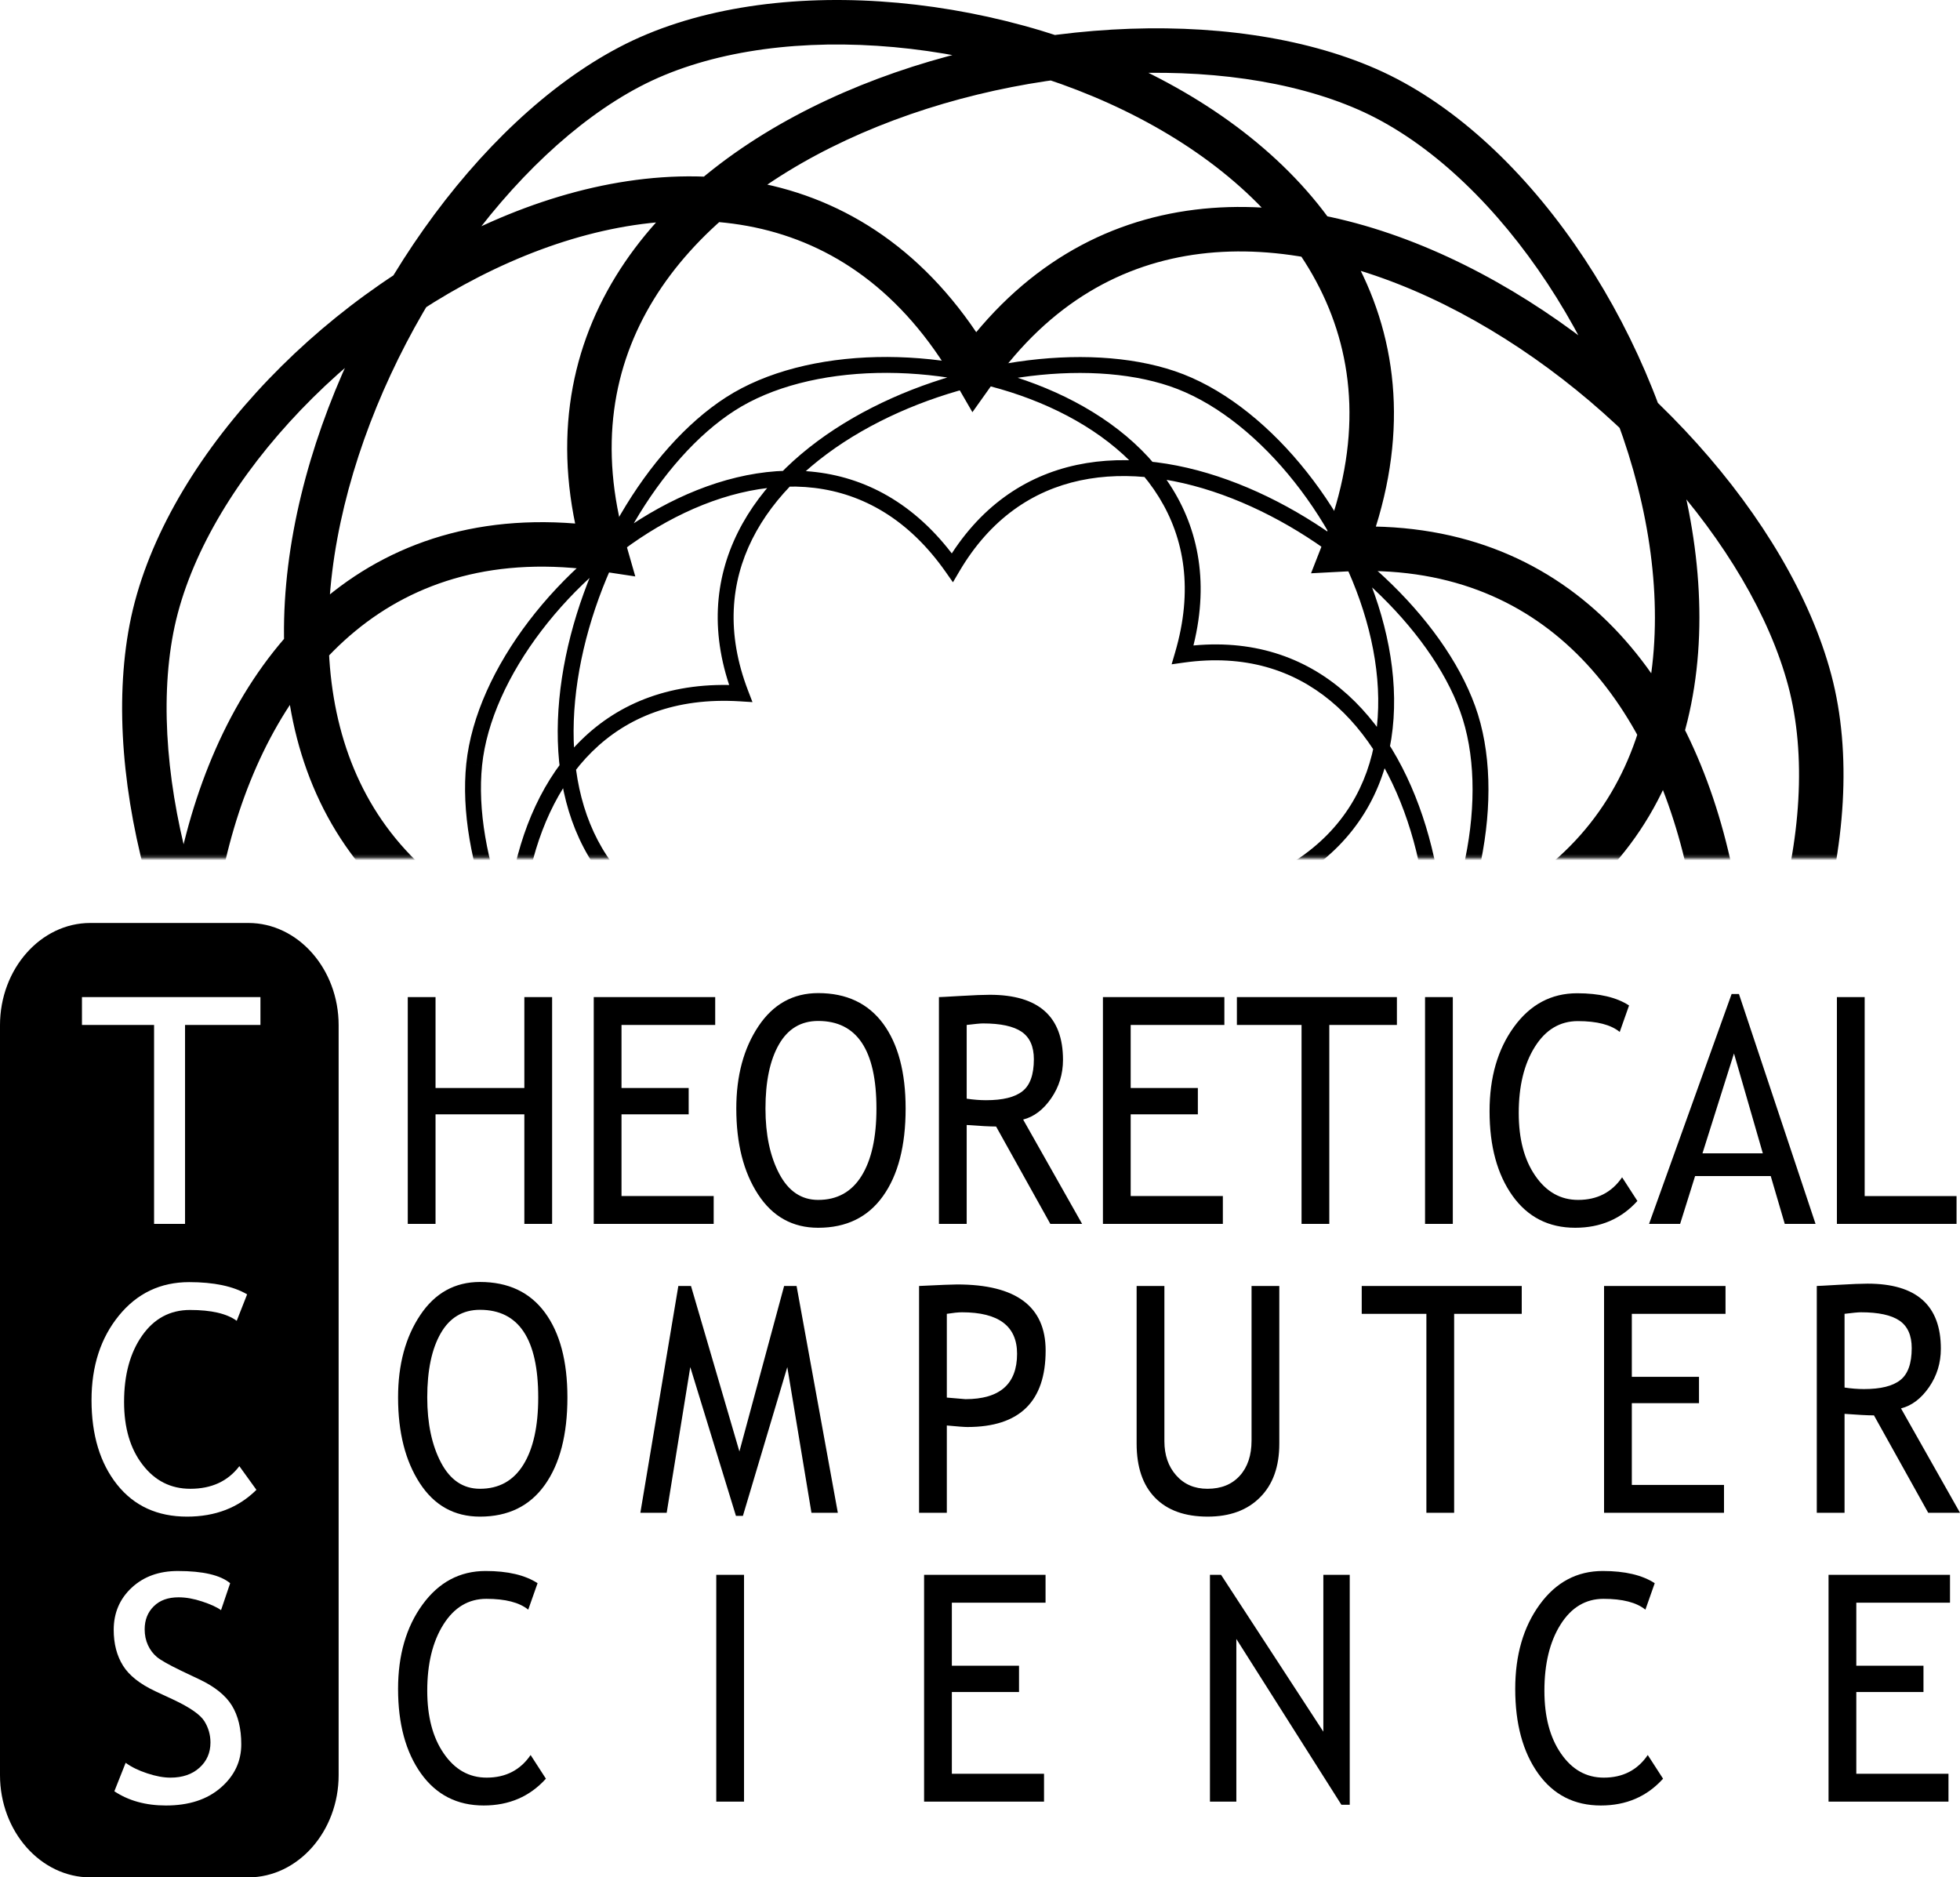 <?xml version="1.0" encoding="UTF-8" standalone="no"?>
<svg
   width="635.602pt"
   height="608.77pt"
   viewBox="0 0 635.602 608.77"
   version="1.2"
   id="svg72"
   sodipodi:docname="tcs_simple.svg"
   inkscape:version="1.1.2 (0a00cf5339, 2022-02-04)"
   xmlns:inkscape="http://www.inkscape.org/namespaces/inkscape"
   xmlns:sodipodi="http://sodipodi.sourceforge.net/DTD/sodipodi-0.dtd"
   xmlns:xlink="http://www.w3.org/1999/xlink"
   xmlns="http://www.w3.org/2000/svg"
   xmlns:svg="http://www.w3.org/2000/svg">
  <sodipodi:namedview
     id="namedview74"
     pagecolor="#ffffff"
     bordercolor="#666666"
     borderopacity="1.0"
     inkscape:pageshadow="2"
     inkscape:pageopacity="0.0"
     inkscape:pagecheckerboard="0"
     inkscape:document-units="pt"
     showgrid="false"
     inkscape:zoom="0.687597"
     inkscape:cx="425.39453"
     inkscape:cy="454.48133"
     inkscape:window-width="1600"
     inkscape:window-height="836"
     inkscape:window-x="0"
     inkscape:window-y="0"
     inkscape:window-maximized="1"
     inkscape:current-layer="svg72"
     fit-margin-top="0"
     fit-margin-left="0"
     fit-margin-right="0"
     fit-margin-bottom="0" />
  <defs
     id="defs55">
    <clipPath
       id="clip1">
      <path
         d="M 0,0 H 638.445 V 684.996 H 0 Z m 0,0"
         id="path2" />
    </clipPath>
    <filter
       id="alpha"
       filterUnits="objectBoundingBox"
       x="0.102"
       y="0.254"
       width="0.781"
       height="0.746">
      <feColorMatrix
         type="matrix"
         in="SourceGraphic"
         values="0 0 0 0 1 0 0 0 0 1 0 0 0 0 1 0 0 0 1 0"
         id="feColorMatrix5" />
    </filter>
    <clipPath
       id="clip3">
      <path
         d="M 0,0 H 638.445 V 280 H 0 Z m 0,0"
         id="path8" />
    </clipPath>
    <clipPath
       id="clip2">
      <rect
         x="0"
         y="0"
         width="639"
         height="685"
         id="rect11" />
    </clipPath>
    <g
       id="surface2513"
       clip-path="url(#clip2)">
      <g
         clip-path="url(#clip3)"
         clip-rule="nonzero"
         id="g16">
        <path
           style="fill-rule:nonzero;stroke:none"
           d="M -83.141,-95.41 H 733.93 V 279.832 H -83.141 Z m 0,0"
           id="path14" />
      </g>
    </g>
    <mask
       id="mask0">
      <g
         filter="url(#alpha)"
         id="g21">
        <use
           xlink:href="#surface2513"
           id="use19"
           x="0"
           y="0"
           width="100%"
           height="100%" />
      </g>
    </mask>
    <clipPath
       id="clip4">
      <rect
         x="0"
         y="0"
         width="639"
         height="685"
         id="rect24" />
    </clipPath>
    <g
       id="surface2512"
       clip-path="url(#clip4)">
      <path
         style="fill-rule:nonzero;stroke:none"
         d="m 382.707,413.59 4.043,-5.973 -9.227,-6.242 -1.918,10.977 z M 586.875,222.137 l -6.969,1.855 z m -270.906,-100.258 -6.246,3.609 5.617,9.723 6.508,-9.152 z m -66.758,291.578 7.191,-0.523 -0.816,-11.23 -9.859,5.438 z m 276.438,40.781 5.785,4.309 z m -89.707,-274.582 -6.715,-2.629 -4.078,10.418 11.172,-0.586 z m -269.547,129.746 4.895,5.297 8.27,-7.645 -10.402,-4.312 z m 140.555,241.492 -0.242,-7.207 z m 158.691,-241.547 -2.141,-6.887 -10.66,3.312 7.402,8.355 z m -22.285,-278.863 2.898,-6.605 z m -247.363,149.172 -1.078,7.133 11.102,1.676 -3.094,-10.793 z M 94.801,440.328 100.285,435.645 Z M 378.668,419.562 c 31.648,21.418 63.129,26.109 92.02,18.945 28.645,-7.105 54.02,-25.664 74.285,-49.473 20.289,-23.832 35.797,-53.305 44.609,-83.016 8.793,-29.645 11.094,-60.098 4.262,-85.738 l -13.938,3.711 c 5.945,22.32 4.145,49.957 -4.152,77.922 -8.277,27.898 -22.855,55.559 -41.762,77.773 -18.934,22.242 -41.871,38.645 -66.777,44.82 -24.66,6.113 -51.969,2.395 -80.465,-16.891 z M 593.844,220.281 C 580.418,169.859 530.926,115.273 474.977,87.477 c -28.125,-13.969 -58.539,-21.52 -87.492,-17.938 -29.199,3.609 -56.301,18.488 -77.395,48.164 l 11.758,8.355 c 18.805,-26.457 42.324,-39.102 67.41,-42.207 25.332,-3.133 52.863,3.41 79.301,16.543 53.168,26.414 99.23,78.09 111.348,123.598 z M 322.211,118.273 C 303.113,85.219 276.867,67.297 247.773,61.176 218.93,55.109 188.031,60.781 159.445,73.395 130.824,86.023 104.047,105.812 83.184,128.727 62.371,151.586 47.047,178.004 42.035,204.062 l 14.164,2.723 C 60.562,184.102 74.211,160.008 93.848,138.438 113.438,116.922 138.594,98.363 165.266,86.59 c 26.711,-11.785 54.473,-16.57 79.539,-11.297 24.816,5.223 47.727,20.445 64.918,50.195 z M 42.035,204.062 c -9.855,51.238 10.945,121.922 49.199,171.281 19.227,24.812 43.309,44.836 70.91,54.191 27.844,9.438 58.688,7.809 90.551,-9.766 l -6.969,-12.629 c -28.402,15.668 -55.047,16.84 -78.949,8.734 -24.148,-8.184 -46.07,-26.043 -64.145,-49.367 C 66.285,319.605 47.305,253.031 56.199,206.785 Z M 242.016,413.977 c 2.766,38.039 18.566,65.574 42.07,83.73 23.305,18 53.578,26.324 84.793,27.402 31.254,1.074 63.969,-5.09 92.723,-16.641 28.684,-11.523 53.977,-28.641 69.832,-49.922 l -11.566,-8.617 c -13.805,18.527 -36.578,34.281 -63.645,45.156 -27,10.848 -57.719,16.609 -86.848,15.605 -29.164,-1.004 -56.227,-8.766 -76.473,-24.402 -20.043,-15.48 -34.012,-39.129 -36.5,-73.355 z m 289.418,44.57 c 31.172,-41.84 43.207,-114.531 30.238,-175.645 -6.52,-30.719 -19.496,-59.246 -40.285,-79.711 -20.969,-20.641 -49.465,-32.637 -85.82,-30.734 l 0.754,14.402 c 32.418,-1.695 56.938,8.883 74.949,26.613 18.191,17.906 30.164,43.547 36.293,72.422 12.324,58.078 0.438,126.273 -27.695,164.035 z M 442.66,182.285 C 456.574,146.738 454.207,115.047 440.84,88.492 427.586,62.164 403.879,41.555 376.184,27.082 348.457,12.594 316.285,4.012 285.363,2.004 254.512,0 224.309,4.508 200.816,16.848 l 6.707,12.77 c 20.449,-10.742 47.797,-15.109 76.906,-13.219 29.035,1.887 59.234,9.965 85.074,23.469 25.875,13.52 46.938,32.23 58.453,55.109 11.398,22.652 13.797,50.055 1.27,82.051 z M 200.816,16.848 C 154.621,41.109 112.359,101.465 97.645,162.156 90.25,192.66 89.621,223.973 99.527,251.383 109.516,279.031 130.027,302.125 163.629,316.062 l 5.527,-13.32 c -29.957,-12.43 -47.488,-32.52 -56.066,-56.258 -8.66,-23.98 -8.379,-52.254 -1.426,-80.93 13.98,-57.672 54.168,-114.039 95.859,-135.938 z M 161.496,304.105 C 133.484,330 121.816,359.523 122.289,389.223 c 0.465,29.445 12.84,58.297 31.473,83.367 18.656,25.098 43.883,46.816 70.848,62.082 26.902,15.227 56.059,24.316 82.582,23.43 l -0.484,-14.414 c -23.086,0.77 -49.605,-7.199 -74.992,-21.57 C 206.395,507.785 182.727,487.375 165.34,463.984 147.93,440.562 137.117,414.574 136.711,388.996 136.309,363.672 146.082,338 171.289,314.699 Z M 307.188,558.102 c 52.152,-1.742 116.469,-37.684 156.148,-85.965 19.945,-24.266 34.148,-52.219 37.18,-81.25 3.059,-29.281 -5.328,-59.059 -29.477,-86.32 l -10.797,9.562 c 21.535,24.312 28.555,50.098 25.93,75.258 -2.656,25.41 -15.23,50.781 -33.98,73.594 -37.703,45.879 -98.414,79.133 -145.484,80.707 z M 467.781,316.234 c 36.477,-11.336 59.777,-32.984 72.199,-60.016 12.316,-26.801 13.637,-58.199 7.676,-88.879 C 541.684,136.621 528.324,106.121 510.602,80.699 492.922,55.336 470.555,34.539 446.254,23.879 l -5.793,13.211 c 21.152,9.277 41.625,27.926 58.309,51.859 16.641,23.871 29.16,52.516 34.727,81.145 5.57,28.664 4.082,56.809 -6.621,80.102 -10.602,23.066 -30.539,42.062 -63.375,52.266 z M 446.254,23.879 C 398.473,2.918 324.938,7.543 268.309,33.926 239.844,47.188 214.965,66.25 199.703,91.109 184.309,116.184 179.027,146.648 189.059,181.645 l 13.863,-3.973 c -8.941,-31.207 -4.152,-57.477 9.074,-79.016 C 225.352,76.902 247.641,59.469 274.398,47 328.211,21.93 397.332,18.168 440.461,37.09 Z M 197.066,172.527 c -37.746,-5.695 -68.125,3.637 -91.059,22.555 -22.738,18.754 -37.586,46.441 -45.559,76.652 -7.988,30.25 -9.23,63.52 -4.336,94.121 4.879,30.527 15.965,58.984 33.203,79.16 l 10.969,-9.371 c -15.008,-17.562 -25.324,-43.262 -29.93,-72.066 -4.594,-28.734 -3.402,-59.969 4.039,-88.16 7.449,-28.227 21.031,-52.91 40.789,-69.211 19.562,-16.137 45.758,-24.543 79.73,-19.418 z M 89.316,445.016 c 33.898,39.668 102.117,67.512 164.617,68.391 31.418,0.441 62.133,-5.902 86.734,-21.652 24.809,-15.887 42.871,-41.027 49.145,-76.922 l -14.207,-2.48 c -5.598,32.012 -21.395,53.602 -42.719,67.258 -21.531,13.785 -49.219,19.789 -78.75,19.375 C 194.742,498.148 130.875,471.449 100.285,435.645 Z m 0,0"
         id="path27" />
    </g>
    <clipPath
       id="clip6">
      <path
         d="M 0,0 H 638.445 V 280 H 0 Z m 0,0"
         id="path30" />
    </clipPath>
    <clipPath
       id="clip5">
      <rect
         x="0"
         y="0"
         width="639"
         height="685"
         id="rect33" />
    </clipPath>
    <g
       id="surface2519"
       clip-path="url(#clip5)">
      <g
         clip-path="url(#clip6)"
         clip-rule="nonzero"
         id="g38">
        <path
           style="fill-rule:nonzero;stroke:none"
           d="M -83.141,-95.41 H 733.93 V 279.832 H -83.141 Z m 0,0"
           id="path36" />
      </g>
    </g>
    <mask
       id="mask1">
      <g
         filter="url(#alpha)"
         id="g43">
        <use
           xlink:href="#surface2519"
           id="use41"
           x="0"
           y="0"
           width="100%"
           height="100%" />
      </g>
    </mask>
    <clipPath
       id="clip7">
      <rect
         x="0"
         y="0"
         width="639"
         height="685"
         id="rect46" />
    </clipPath>
    <g
       id="surface2518"
       clip-path="url(#clip7)">
      <path
         style="fill-rule:nonzero;stroke:none"
         d="m 363.957,356.402 1.254,-2.25 -3.477,-1.934 -0.344,3.965 z m -55.121,-170.797 -2.109,1.48 2.301,3.281 2.027,-3.457 z m -155.066,63.867 2.562,0.262 z m 130.422,113.828 2.543,-0.41 -0.641,-3.969 -3.336,2.242 z m 167.293,9.918 -2.191,-1.352 z m -67.945,-159.363 -2.473,-0.727 -1.125,3.832 3.953,-0.555 z m -146.656,-81.344 -1.391,-2.168 z m -7.613,172.949 1.906,1.734 2.707,-2.977 -3.836,-1.211 z m 96.602,136.938 -0.309,-2.559 z m 82.188,-152.609 -0.977,-2.387 -3.688,1.512 2.891,2.742 z m -27.891,-165.445 0.828,-2.441 z m -139.996,102.055 -0.16,2.57 4.004,0.25 -1.438,-3.746 z m -46.832,161.031 -1.805,1.836 z m 169.367,-28.777 c 19.625,10.918 38.164,12.004 54.551,6.383 16.301,-5.59 30.219,-17.719 40.938,-32.797 10.727,-15.09 18.359,-33.281 22.023,-51.27 3.664,-17.961 3.414,-35.93 -1.863,-50.5 l -4.844,1.754 c 4.859,13.418 5.199,30.367 1.66,47.719 -3.531,17.324 -10.887,34.84 -21.176,49.312 -10.293,14.48 -23.41,25.766 -38.41,30.91 -14.914,5.113 -31.938,4.242 -50.375,-6.012 z M 478.355,230.469 c -10.449,-28.844 -42.426,-58.555 -76.957,-72.098 -17.32,-6.797 -35.527,-9.625 -52.207,-6.066 -16.766,3.582 -31.77,13.578 -42.578,31.996 l 4.441,2.609 c 10.098,-17.203 23.898,-26.297 39.215,-29.566 15.402,-3.289 32.555,-0.727 49.25,5.82 33.496,13.141 64.16,41.922 73.992,69.059 z M 310.945,184.129 c -12.875,-18.371 -29.059,-27.414 -46.234,-29.488 -17.086,-2.062 -34.883,2.801 -51.082,11.711 -16.215,8.918 -30.996,21.977 -42.125,36.574 -11.113,14.578 -18.707,30.863 -20.297,46.281 l 5.125,0.527 c 1.461,-14.195 8.535,-29.605 19.27,-43.688 10.719,-14.059 24.961,-26.629 40.508,-35.18 15.559,-8.559 32.266,-13.008 47.984,-11.113 15.625,1.887 30.539,10.074 42.633,27.332 z m -159.738,65.078 c -3.148,30.516 12.711,71.18 37.891,98.395 12.629,13.648 27.781,24.117 44.332,28.16 16.637,4.062 34.477,1.574 52.199,-10.32 l -2.871,-4.277 c -16.551,11.109 -32.91,13.305 -48.105,9.59 -15.285,-3.73 -29.602,-13.496 -41.773,-26.652 -24.426,-26.398 -39.508,-65.66 -36.547,-94.367 z m 130.441,114.504 c 3.566,22.125 14.184,37.301 28.73,46.633 14.469,9.281 32.598,12.641 51.055,11.664 18.473,-0.977 37.457,-6.301 53.828,-14.602 16.348,-8.289 30.273,-19.648 38.414,-32.836 l -4.383,-2.703 c -7.496,12.141 -20.57,22.938 -36.359,30.945 -15.77,7.996 -34.059,13.113 -51.773,14.051 -17.727,0.938 -34.691,-2.32 -48,-10.855 -13.23,-8.488 -23.074,-22.34 -26.426,-43.117 z m 172.027,10.859 c 16.113,-26.102 19.535,-69.617 8.703,-105.09 -5.434,-17.797 -14.527,-33.824 -27.676,-44.68 -13.219,-10.918 -30.375,-16.465 -51.523,-13.496 l 0.715,5.102 c 19.754,-2.773 35.453,2.395 47.527,12.363 12.148,10.031 20.793,25.062 26.031,42.215 10.508,34.414 7,76.324 -8.16,100.883 z M 386.008,214.582 c 6.328,-21.523 3.297,-39.816 -5.801,-54.531 -9.047,-14.641 -23.949,-25.512 -41.023,-32.613 -17.082,-7.109 -36.508,-10.516 -54.859,-10.105 -18.324,0.41 -35.793,4.637 -48.832,13.012 l 2.781,4.332 c 12.008,-7.711 28.465,-11.797 46.164,-12.191 17.68,-0.398 36.387,2.891 52.77,9.707 16.395,6.82 30.297,17.102 38.621,30.566 8.273,13.391 11.18,30.156 5.238,50.371 z M 235.492,130.344 c -25.812,16.578 -47.699,54.344 -53.262,91 -2.789,18.387 -1.52,36.758 5.645,52.215 7.203,15.539 20.27,27.934 40.621,34.359 l 1.551,-4.91 c -19.004,-6.004 -30.922,-17.422 -37.496,-31.617 -6.617,-14.273 -7.918,-31.555 -5.227,-49.273 5.395,-35.562 26.668,-71.844 50.949,-87.441 z m -8.129,173.387 c -15.07,16.59 -20.309,34.355 -18.531,51.547 1.77,17.102 10.453,33.363 22.73,47.18 12.285,13.828 28.293,25.344 44.992,32.961 16.676,7.602 34.242,11.402 49.625,9.535 l -0.617,-5.113 c -14.168,1.719 -30.762,-1.766 -46.871,-9.109 -16.086,-7.336 -31.496,-18.434 -43.277,-31.695 -11.793,-13.27 -19.828,-28.562 -21.457,-44.289 -1.617,-15.637 3.066,-31.969 17.219,-47.551 z m 98.816,141.223 c 30.457,-3.691 66.598,-28.164 87.566,-58.773 10.52,-15.352 17.375,-32.465 17.66,-49.527 0.289,-17.152 -6.07,-34.039 -21.574,-48.734 l -3.547,3.738 c 14.484,13.73 20.234,29.238 19.973,44.91 -0.266,15.762 -6.621,31.902 -16.762,46.703 -20.34,29.691 -55.281,53.098 -83.934,56.57 z m 82.855,-152.781 c 20.773,-8.504 33.184,-22.301 39.012,-38.602 5.801,-16.215 5.004,-34.652 -0.094,-52.434 -5.102,-17.789 -14.559,-35.098 -26.328,-49.188 -11.75,-14.066 -25.949,-25.082 -40.629,-30.047 l -1.652,4.879 c 13.52,4.574 26.977,14.883 38.328,28.473 11.34,13.566 20.438,30.242 25.328,47.305 4.898,17.074 5.535,34.359 0.199,49.277 -5.309,14.832 -16.602,27.578 -36.117,35.566 z M 380.996,121.902 c -29.062,-9.828 -72.23,-3.375 -104.359,15.16 -16.117,9.297 -29.688,21.762 -37.309,37.02 -7.664,15.336 -9.211,33.301 -1.559,53.238 l 4.809,-1.848 c -7.145,-18.621 -5.645,-35.078 1.359,-49.09 7.039,-14.09 19.742,-25.895 35.273,-34.855 31.168,-17.98 72.793,-23.992 100.133,-14.746 z M 240.332,223.828 c -22.387,-1.402 -39.555,5.605 -51.887,17.734 -12.273,12.066 -19.574,29.008 -22.715,47.23 -3.148,18.234 -2.168,37.934 2.301,55.734 4.461,17.781 12.449,33.879 23.504,44.738 l 3.609,-3.676 c -10.18,-10 -17.809,-25.141 -22.117,-42.312 -4.301,-17.152 -5.238,-36.121 -2.223,-53.609 3.02,-17.5 9.965,-33.332 21.25,-44.43 11.223,-11.035 26.93,-17.586 47.957,-16.27 z m -48.797,165.438 c 21.887,21.496 63.562,34.473 100.574,31.762 18.566,-1.363 36.223,-6.684 49.75,-17.113 13.594,-10.48 22.836,-25.992 24.664,-47.289 l -5.133,-0.441 c -1.707,19.895 -10.254,34.074 -22.68,43.652 -12.492,9.633 -29.082,14.742 -46.977,16.051 -35.906,2.633 -76,-10.07 -96.59,-30.297 z m 0,0"
         id="path49" />
    </g>
  </defs>
  <g
     clip-path="url(#clip1)"
     clip-rule="nonzero"
     id="g61"
     transform="translate(0,-1.546)">
    <use
       xlink:href="#surface2512"
       mask="url(#mask0)"
       id="use57"
       x="0"
       y="0"
       width="100%"
       height="100%" />
    <use
       xlink:href="#surface2518"
       mask="url(#mask1)"
       id="use59"
       x="0"
       y="0"
       width="100%"
       height="100%" />
  </g>
  <path
     style="fill-rule:nonzero;stroke:none"
     d="m 170.039,396.872 v -35.535 h -28.801 v 35.535 h -9.004 v -73.539 h 9.004 v 29.473 h 28.801 v -29.473 h 9.004 v 73.539 z m 31.508,-64.508 v 20.441 h 21.781 v 8.531 h -21.781 v 26.508 h 29.891 v 9.027 h -38.895 v -73.539 h 39.387 v 9.031 z m 37.223,27.105 c 0,-10.641 2.395,-19.531 7.184,-26.695 4.781,-7.16 11.246,-10.742 19.371,-10.742 9.16,0 16.16,3.293 21.047,9.887 4.867,6.598 7.309,15.781 7.309,27.551 0,12.078 -2.453,21.555 -7.34,28.391 -4.883,6.855 -11.891,10.266 -21.016,10.266 -8.309,0 -14.805,-3.617 -19.508,-10.848 -4.699,-7.211 -7.047,-16.484 -7.047,-27.809 z m 9.461,0 c 0,8.445 1.488,15.488 4.469,21.145 2.98,5.652 7.188,8.48 12.625,8.48 6.145,0 10.832,-2.586 14.059,-7.777 3.227,-5.191 4.836,-12.477 4.836,-21.848 0,-18.93 -6.297,-28.406 -18.895,-28.406 -5.574,0 -9.828,2.551 -12.73,7.625 -2.918,5.086 -4.363,12.027 -4.363,20.781 z m 92.379,37.402 -17.59,-31.578 c -2.008,0 -5.188,-0.168 -9.535,-0.496 v 32.074 h -9 v -73.539 c 0.32,0 2.656,-0.117 6.984,-0.375 4.348,-0.254 7.496,-0.379 9.48,-0.379 15.84,0 23.766,7.027 23.766,21.094 0,4.609 -1.277,8.773 -3.828,12.473 -2.551,3.688 -5.574,5.996 -9.094,6.891 l 19.125,33.836 z m -27.125,-64.508 v 23.902 c 2.148,0.324 4.254,0.496 6.297,0.496 5.391,0 9.324,-0.957 11.781,-2.91 2.477,-1.938 3.703,-5.398 3.703,-10.383 0,-4.113 -1.32,-7.078 -3.961,-8.895 -2.645,-1.801 -6.824,-2.707 -12.523,-2.707 -0.887,0 -2.656,0.172 -5.297,0.496 z m 53.18,0 v 20.441 h 21.785 v 8.531 h -21.785 v 26.508 h 29.891 v 9.027 h -38.891 v -73.539 h 39.383 v 9.031 z m 64.41,0 v 64.508 h -9 v -64.508 h -20.969 v -9.031 h 51.891 v 9.031 z m 31.047,64.508 v -73.539 h 9.004 v 73.539 z m 66.16,-70.828 -3.027,8.582 c -2.871,-2.348 -7.402,-3.512 -13.578,-3.512 -5.793,0 -10.445,2.773 -13.934,8.328 -3.5,5.566 -5.238,12.73 -5.238,21.484 0,8.379 1.781,15.164 5.375,20.355 3.582,5.207 8.203,7.812 13.887,7.812 6.176,0 10.922,-2.449 14.258,-7.332 l 4.961,7.676 c -5.223,5.789 -11.953,8.688 -20.168,8.688 -8.617,0 -15.395,-3.465 -20.34,-10.383 -4.945,-6.941 -7.434,-16.074 -7.434,-27.414 0,-10.969 2.641,-20.102 7.922,-27.348 5.285,-7.266 12.109,-10.898 20.48,-10.898 7.172,0 12.781,1.32 16.836,3.961 z m 50.492,70.828 -4.547,-15.504 h -24.531 l -4.855,15.504 h -10.078 l 26.777,-74.547 h 2.379 l 24.84,74.547 z m -16.469,-55.273 -10.215,32.383 h 19.57 z m 33.379,55.273 v -73.539 h 9.004 v 64.512 h 29.797 v 9.027 z M 129.09,453.141 c 0,-10.641 2.395,-19.531 7.188,-26.695 4.777,-7.16 11.242,-10.742 19.371,-10.742 9.156,0 16.156,3.289 21.043,9.887 4.871,6.598 7.312,15.777 7.312,27.551 0,12.078 -2.457,21.551 -7.34,28.391 -4.887,6.852 -11.891,10.262 -21.016,10.262 -8.312,0 -14.809,-3.613 -19.512,-10.844 -4.699,-7.215 -7.047,-16.484 -7.047,-27.809 z m 9.461,0 c 0,8.445 1.488,15.488 4.469,21.145 2.984,5.652 7.191,8.48 12.629,8.48 6.145,0 10.828,-2.59 14.055,-7.781 3.227,-5.191 4.836,-12.473 4.836,-21.844 0,-18.934 -6.297,-28.41 -18.891,-28.41 -5.578,0 -9.832,2.555 -12.734,7.625 -2.918,5.09 -4.363,12.031 -4.363,20.785 z m 124.594,37.402 -7.836,-47.238 -14.395,48.25 h -2.254 l -14.812,-48.25 -7.648,47.238 h -8.539 l 12.316,-73.539 h 4.105 l 15.699,53.664 14.5,-53.664 h 4.039 l 13.379,73.539 z m 43.898,-28.305 v 28.305 h -9 v -73.539 c 6.82,-0.34 10.922,-0.496 12.336,-0.496 19.141,0 28.707,7.145 28.707,21.434 0,16.535 -8.445,24.793 -25.375,24.793 -1.012,0 -3.242,-0.172 -6.668,-0.496 z m 0,-36.203 v 27.156 c 3.812,0.344 5.82,0.512 6.039,0.512 11.168,0 16.742,-4.914 16.742,-14.715 0,-8.961 -5.961,-13.453 -17.863,-13.453 -1.199,0 -2.844,0.172 -4.918,0.5 z m 61.551,-9.031 h 9.004 v 50.34 c 0,4.488 1.273,8.191 3.824,11.07 2.551,2.895 5.93,4.352 10.141,4.352 4.438,0 7.922,-1.406 10.477,-4.219 2.551,-2.809 3.824,-6.629 3.824,-11.441 v -50.102 h 9 v 51.145 c 0,7.438 -2.074,13.227 -6.238,17.391 -4.145,4.184 -9.816,6.254 -16.988,6.254 -7.371,0 -13.059,-2.035 -17.051,-6.117 -3.996,-4.078 -5.992,-9.938 -5.992,-17.578 z m 102.965,9.031 v 64.508 h -9 v -64.508 h -20.969 v -9.031 h 51.891 v 9.031 z m 57.621,0 v 20.438 h 21.781 v 8.535 h -21.781 v 26.508 h 29.891 v 9.027 h -38.895 v -73.539 h 39.387 v 9.031 z m 96.113,64.508 -17.59,-31.578 c -2.012,0 -5.191,-0.172 -9.539,-0.496 v 32.074 h -9.004 v -73.539 c 0.324,0 2.66,-0.117 6.992,-0.375 4.348,-0.258 7.496,-0.379 9.477,-0.379 15.836,0 23.766,7.027 23.766,21.094 0,4.609 -1.277,8.773 -3.824,12.473 -2.551,3.684 -5.578,5.996 -9.098,6.887 l 19.129,33.84 z m -27.129,-64.508 v 23.902 c 2.152,0.324 4.254,0.496 6.301,0.496 5.391,0 9.324,-0.961 11.777,-2.914 2.473,-1.934 3.703,-5.398 3.703,-10.383 0,-4.113 -1.32,-7.078 -3.961,-8.891 -2.641,-1.801 -6.82,-2.711 -12.52,-2.711 -0.891,0 -2.66,0.172 -5.301,0.5 z m -423.836,87.348 -3.027,8.582 c -2.871,-2.344 -7.406,-3.512 -13.582,-3.512 -5.789,0 -10.441,2.777 -13.93,8.328 -3.5,5.566 -5.238,12.73 -5.238,21.484 0,8.379 1.781,15.164 5.375,20.355 3.582,5.211 8.203,7.812 13.887,7.812 6.176,0 10.922,-2.449 14.258,-7.332 l 4.961,7.676 c -5.227,5.793 -11.953,8.688 -20.172,8.688 -8.617,0 -15.391,-3.461 -20.34,-10.383 -4.945,-6.941 -7.43,-16.074 -7.43,-27.414 0,-10.965 2.641,-20.098 7.926,-27.348 5.285,-7.262 12.105,-10.895 20.473,-10.895 7.176,0 12.781,1.32 16.84,3.957 z m 57.949,70.832 v -73.539 h 9.004 v 73.539 z m 76.398,-64.512 v 20.441 h 21.781 v 8.531 h -21.781 v 26.508 h 29.891 v 9.031 h -38.895 v -73.539 h 39.387 v 9.027 z M 435,585.227 400.93,531.462 v 52.754 h -8.559 v -73.539 h 3.609 l 33.164,50.852 v -50.852 h 8.559 v 74.551 z m 101.605,-71.844 -3.023,8.582 c -2.875,-2.344 -7.406,-3.512 -13.582,-3.512 -5.789,0 -10.441,2.777 -13.934,8.328 -3.5,5.566 -5.238,12.73 -5.238,21.484 0,8.379 1.781,15.164 5.379,20.355 3.582,5.211 8.203,7.812 13.887,7.812 6.176,0 10.922,-2.449 14.254,-7.332 l 4.961,7.676 c -5.223,5.793 -11.949,8.688 -20.168,8.688 -8.617,0 -15.391,-3.461 -20.34,-10.383 -4.945,-6.941 -7.434,-16.074 -7.434,-27.414 0,-10.965 2.641,-20.098 7.926,-27.348 5.285,-7.262 12.105,-10.895 20.477,-10.895 7.176,0 12.781,1.32 16.836,3.957 z m 65.371,6.32 v 20.441 h 21.781 v 8.531 h -21.781 v 26.508 h 29.891 v 9.031 h -38.895 v -73.539 h 39.387 v 9.027 z m 0,0"
     id="path63" />
  <path
     style="fill-rule:evenodd;stroke:none"
     d="m 60.008,332.364 h 24.449 v -9.031 H 26.578 v 9.031 h 23.387 v 64.508 h 10.043 z m 20.133,87.348 c -4.523,-2.637 -10.777,-3.957 -18.781,-3.957 -9.336,0 -16.945,3.633 -22.84,10.898 -5.895,7.246 -8.84,16.379 -8.84,27.344 0,11.344 2.777,20.477 8.293,27.414 5.516,6.922 13.074,10.383 22.688,10.383 9.164,0 16.668,-2.895 22.492,-8.688 l -5.531,-7.676 c -3.719,4.887 -9.012,7.336 -15.902,7.336 -6.34,0 -11.496,-2.605 -15.488,-7.816 -4.012,-5.188 -5.996,-11.973 -5.996,-20.352 0,-8.758 1.938,-15.918 5.84,-21.484 3.891,-5.555 9.082,-8.332 15.543,-8.332 6.887,0 11.941,1.168 15.145,3.516 z M 37.082,580.856 c 4.625,3.066 10.191,4.609 16.723,4.609 7.418,0 13.348,-1.918 17.781,-5.773 4.441,-3.84 6.652,-8.535 6.652,-14.051 0,-5.09 -1.012,-9.27 -3.035,-12.578 -2.02,-3.285 -5.551,-6.133 -10.555,-8.496 l -6.031,-2.863 c -3.891,-1.883 -6.457,-3.34 -7.711,-4.367 -1.25,-1.047 -2.227,-2.332 -2.93,-3.875 -0.703,-1.539 -1.062,-3.234 -1.062,-5.121 0,-3.035 0.977,-5.535 2.949,-7.469 1.953,-1.953 4.641,-2.914 8.051,-2.914 2.348,0 4.887,0.445 7.625,1.352 2.742,0.91 4.797,1.836 6.137,2.812 l 2.961,-8.738 c -3.184,-2.637 -8.84,-3.957 -16.977,-3.957 -6.086,0 -11.07,1.797 -14.961,5.414 -3.871,3.613 -5.824,8.172 -5.824,13.656 0,4.52 0.992,8.375 3,11.598 1.984,3.203 5.5,5.98 10.5,8.328 l 5.93,2.758 c 5.328,2.52 8.652,4.832 9.973,6.957 1.32,2.121 1.969,4.422 1.969,6.902 0,3.309 -1.18,6.031 -3.562,8.176 -2.363,2.141 -5.516,3.219 -9.426,3.219 -2.211,0 -4.711,-0.461 -7.504,-1.387 -2.789,-0.906 -5.141,-2.055 -7.008,-3.426 z M 29.285,299.29 H 80.531 c 16.109,0 29.285,14.922 29.285,33.156 v 243.168 c 0,18.234 -13.176,33.156 -29.285,33.156 H 29.285 C 13.176,608.77 0,593.848 0,575.614 V 332.446 c 0,-18.234 13.176,-33.156 29.285,-33.156 z m 0,0"
     id="path65" />
</svg>
